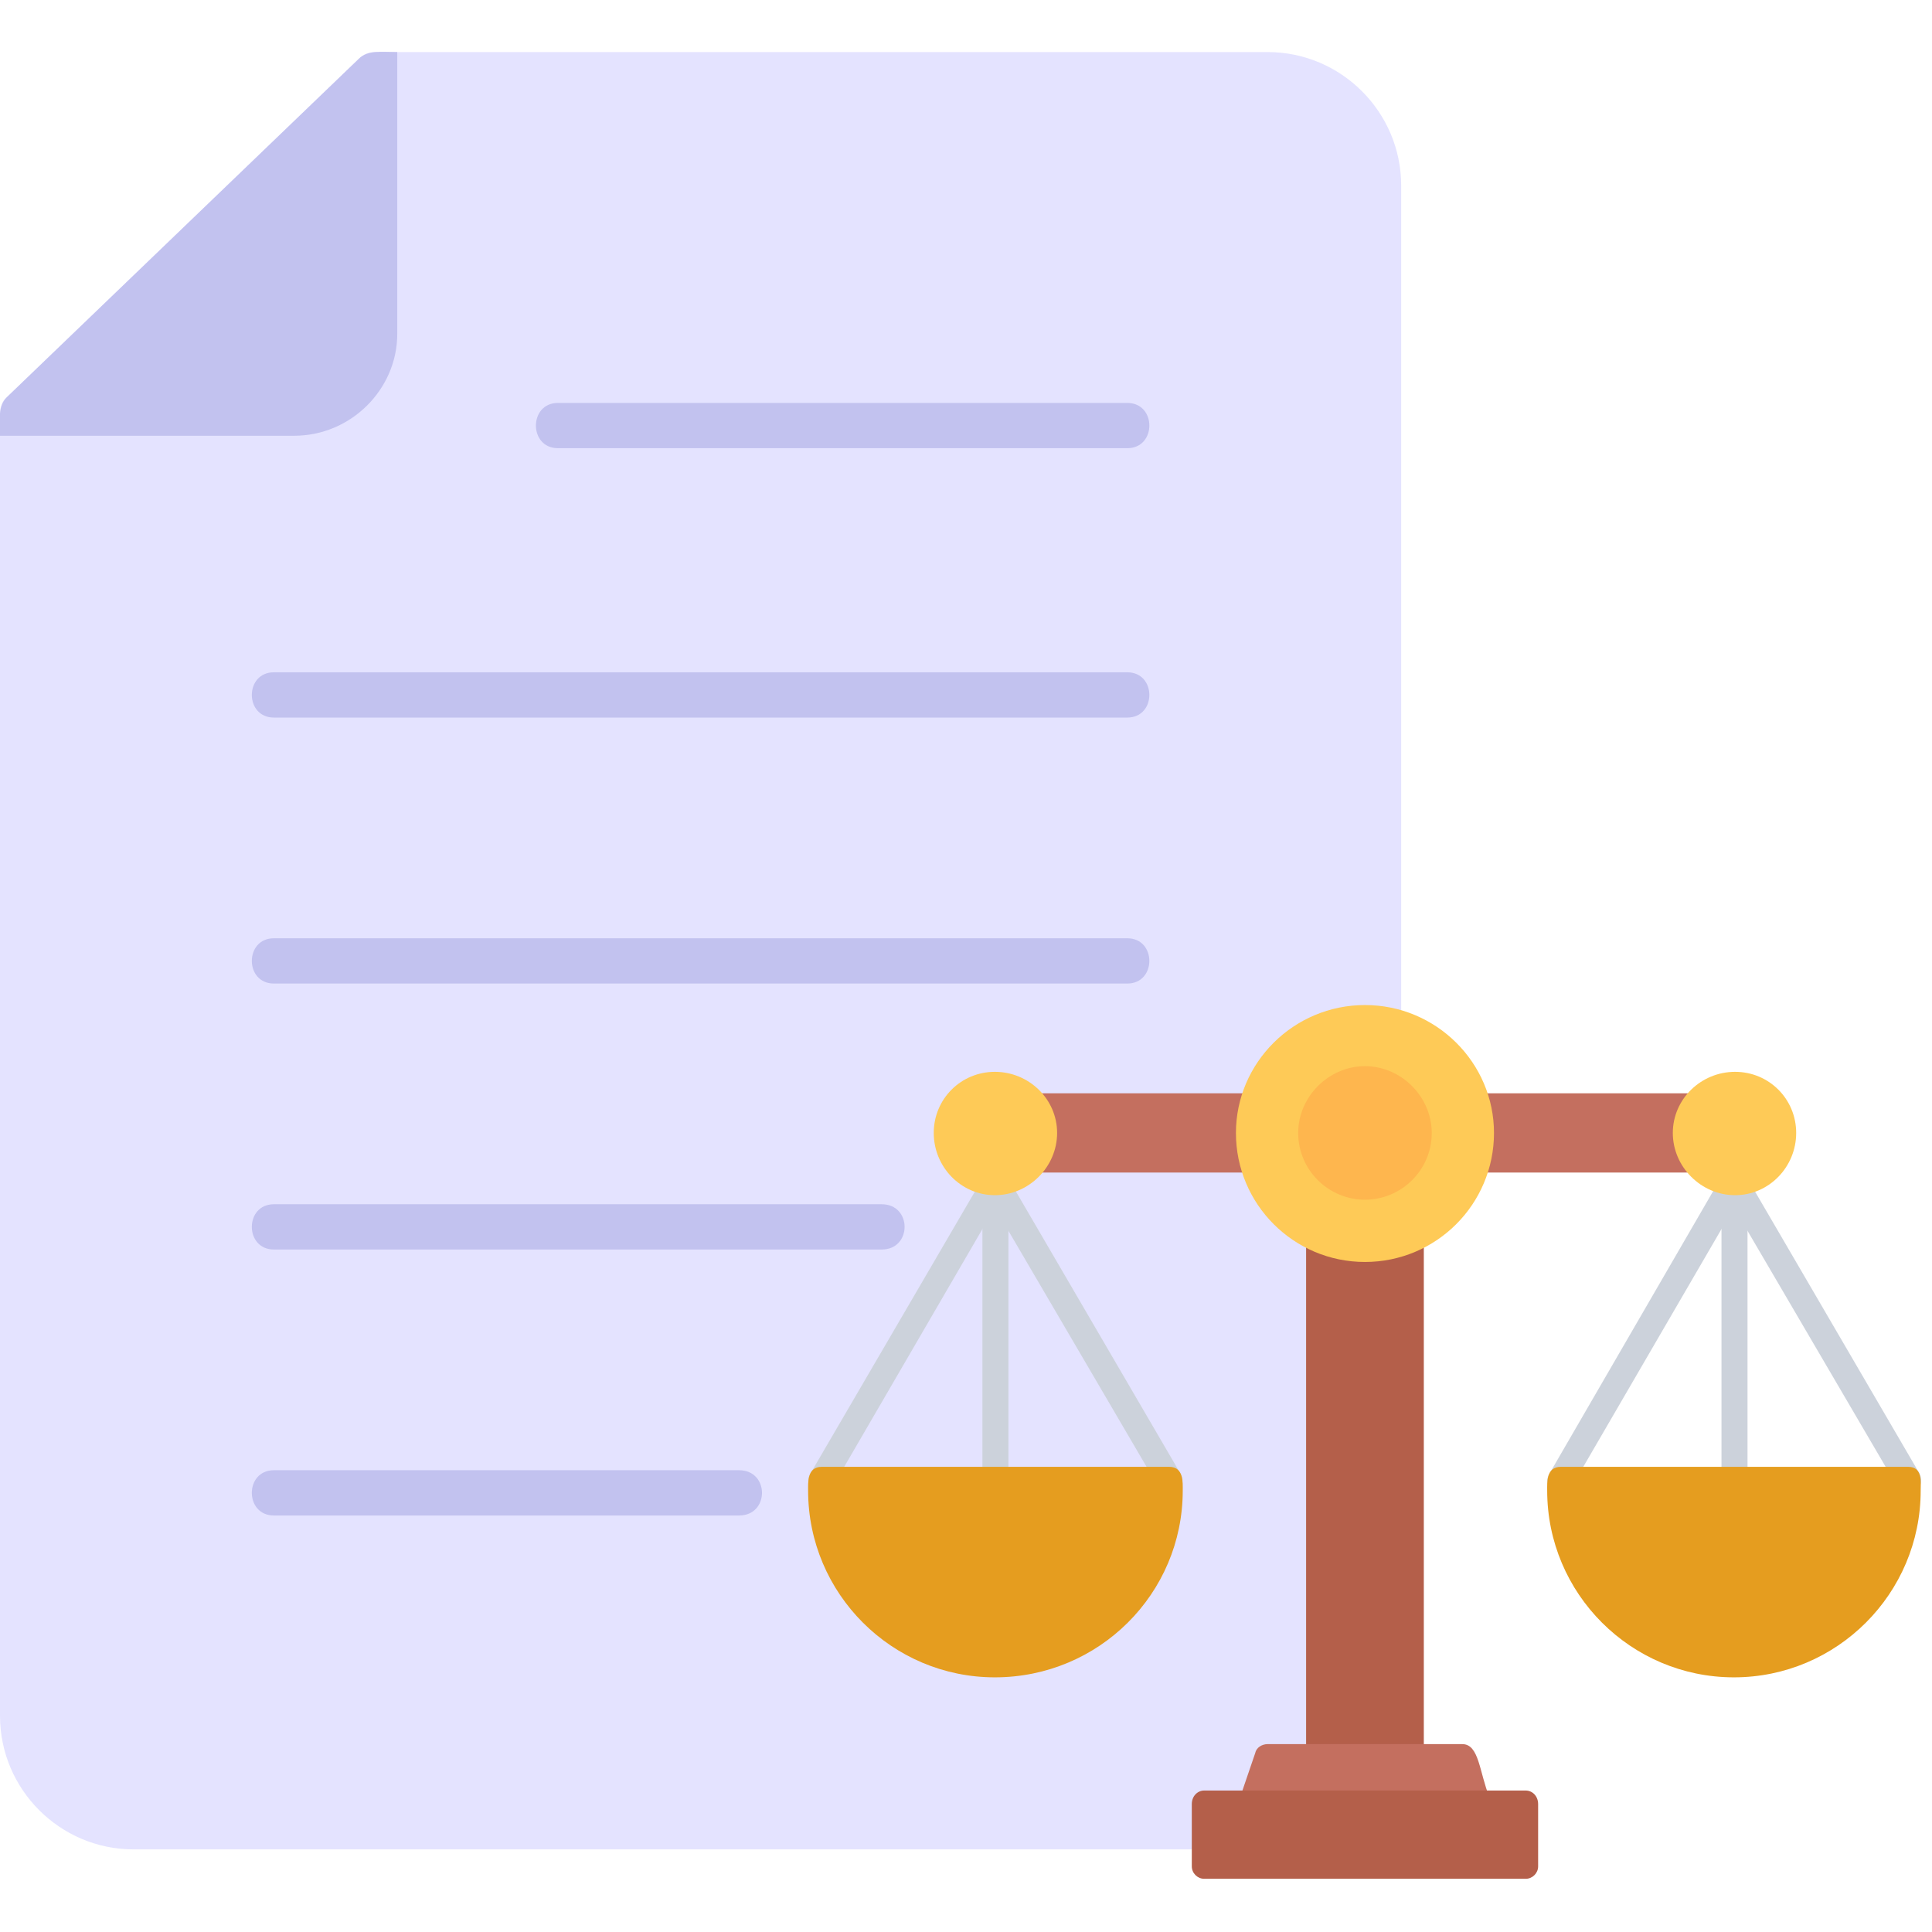 <svg clip-rule="evenodd" fill-rule="evenodd" height="512" image-rendering="optimizeQuality" shape-rendering="geometricPrecision" text-rendering="geometricPrecision" viewBox="0 0 1707 1707" width="512" xmlns="http://www.w3.org/2000/svg"><g id="Layer_x0020_1"><path d="m1079 1634h-961c-65 0-118-53-118-118v-1151c0-5 2-11 6-14l311-299c4-4 9-6 14-6h789c65 0 118 53 118 118v744c0 10-6 16-14 18v688h-125c-1 10-7 20-20 20z" fill="#e4e3ff"/><g fill="#c2c2ef"><path d="m0 385c0-14-2-26 6-34l311-299c8-8 20-6 34-6v249c0 49-41 90-91 90z"/><path d="m996 634h-754c-26 0-26-40 0-40h754c26 0 26 40 0 40z"/><path d="m996 869h-754c-26 0-26-40 0-40h754c26 0 26 40 0 40z"/><path d="m779 1104h-537c-26 0-26-40 0-40h537c27 0 27 40 0 40z"/><path d="m653 1339h-411c-26 0-26-40 0-40h411c27 0 27 40 0 40z"/><path d="m996 396h-503c-26 0-26-40 0-40h503c26 0 26 40 0 40z"/></g><path d="m1686 1319c-4 0-8-2-10-6l-144-246-143 246c-8 14-28 2-20-11l153-264c5-7 16-7 20 0l154 264c4 8-1 17-10 17z" fill="#ccd2db"/><path d="m1532 1319c-6 0-11-5-11-11v-264c0-15 23-15 23 0v264c0 6-5 11-12 11z" fill="#ccd2db"/><path d="m879 1319c-6 0-11-5-11-11v-264c0-15 23-15 23 0v264c0 6-5 11-12 11z" fill="#ccd2db"/><path d="m1033 1319c-4 0-8-2-10-6l-144-246-143 246c-8 13-28 2-20-11l154-264c4-7 15-7 19 0l154 264c5 8-1 17-10 17z" fill="#ccd2db"/><path d="m1497 1036h-192c-7 0-11-5-11-11h-176c0 6-4 11-11 11h-192c-14 0-15-19-4-22l1-25c-12-3-11-23 3-23h192c6 0 10 4 11 9h176c1-5 5-9 11-9h192c14 0 15 21 2 23l2 25c11 4 9 22-4 22z" fill="#c46f5f"/><path d="m1176 1091h60c3-11 22-10 22 4v457c0 12-16 16-22 6h-61c-5 10-21 6-21-6v-457c0-14 19-15 22-4z" fill="#b45f4a" fill-rule="nonzero"/><path d="m1306 1605h-200c-8 0-13-8-11-15l14-41c1-5 6-8 11-8h172c15 0 15 25 24 47 4 10-3 17-10 17z" fill="#c46f5f"/><path d="m1348 1660h-284c-6 0-11-5-11-11v-55c0-7 5-12 11-12h284c6 0 11 5 11 12v55c0 6-5 11-11 11z" fill="#b45f4a"/><path d="m1532 1482c-91 0-165-74-165-165 0-7-1-21 12-21h307c13 0 11 14 11 21 0 91-74 165-165 165z" fill="#e59d1f"/><path d="m1533 1056c-30 0-55-25-55-55s25-54 55-54 54 24 54 54-24 55-54 55z" fill="#feca57"/><path d="m879 1482c-91 0-165-74-165-165 0-7-1-21 12-21h307c13 0 12 14 12 21 0 91-74 165-166 165z" fill="#e59d1f"/><path d="m879 1056c-30 0-54-25-54-55s24-54 54-54 55 24 55 54-25 55-55 55z" fill="#feca57"/><path d="m1206 1115c-63 0-114-51-114-114 0-62 51-113 114-113s114 51 114 113c0 63-51 114-114 114z" fill="#feca57"/><path d="m1206 1060c-32 0-59-26-59-59 0-32 27-59 59-59s59 27 59 59c0 33-27 59-59 59z" fill="#feb64e"/></g></svg>